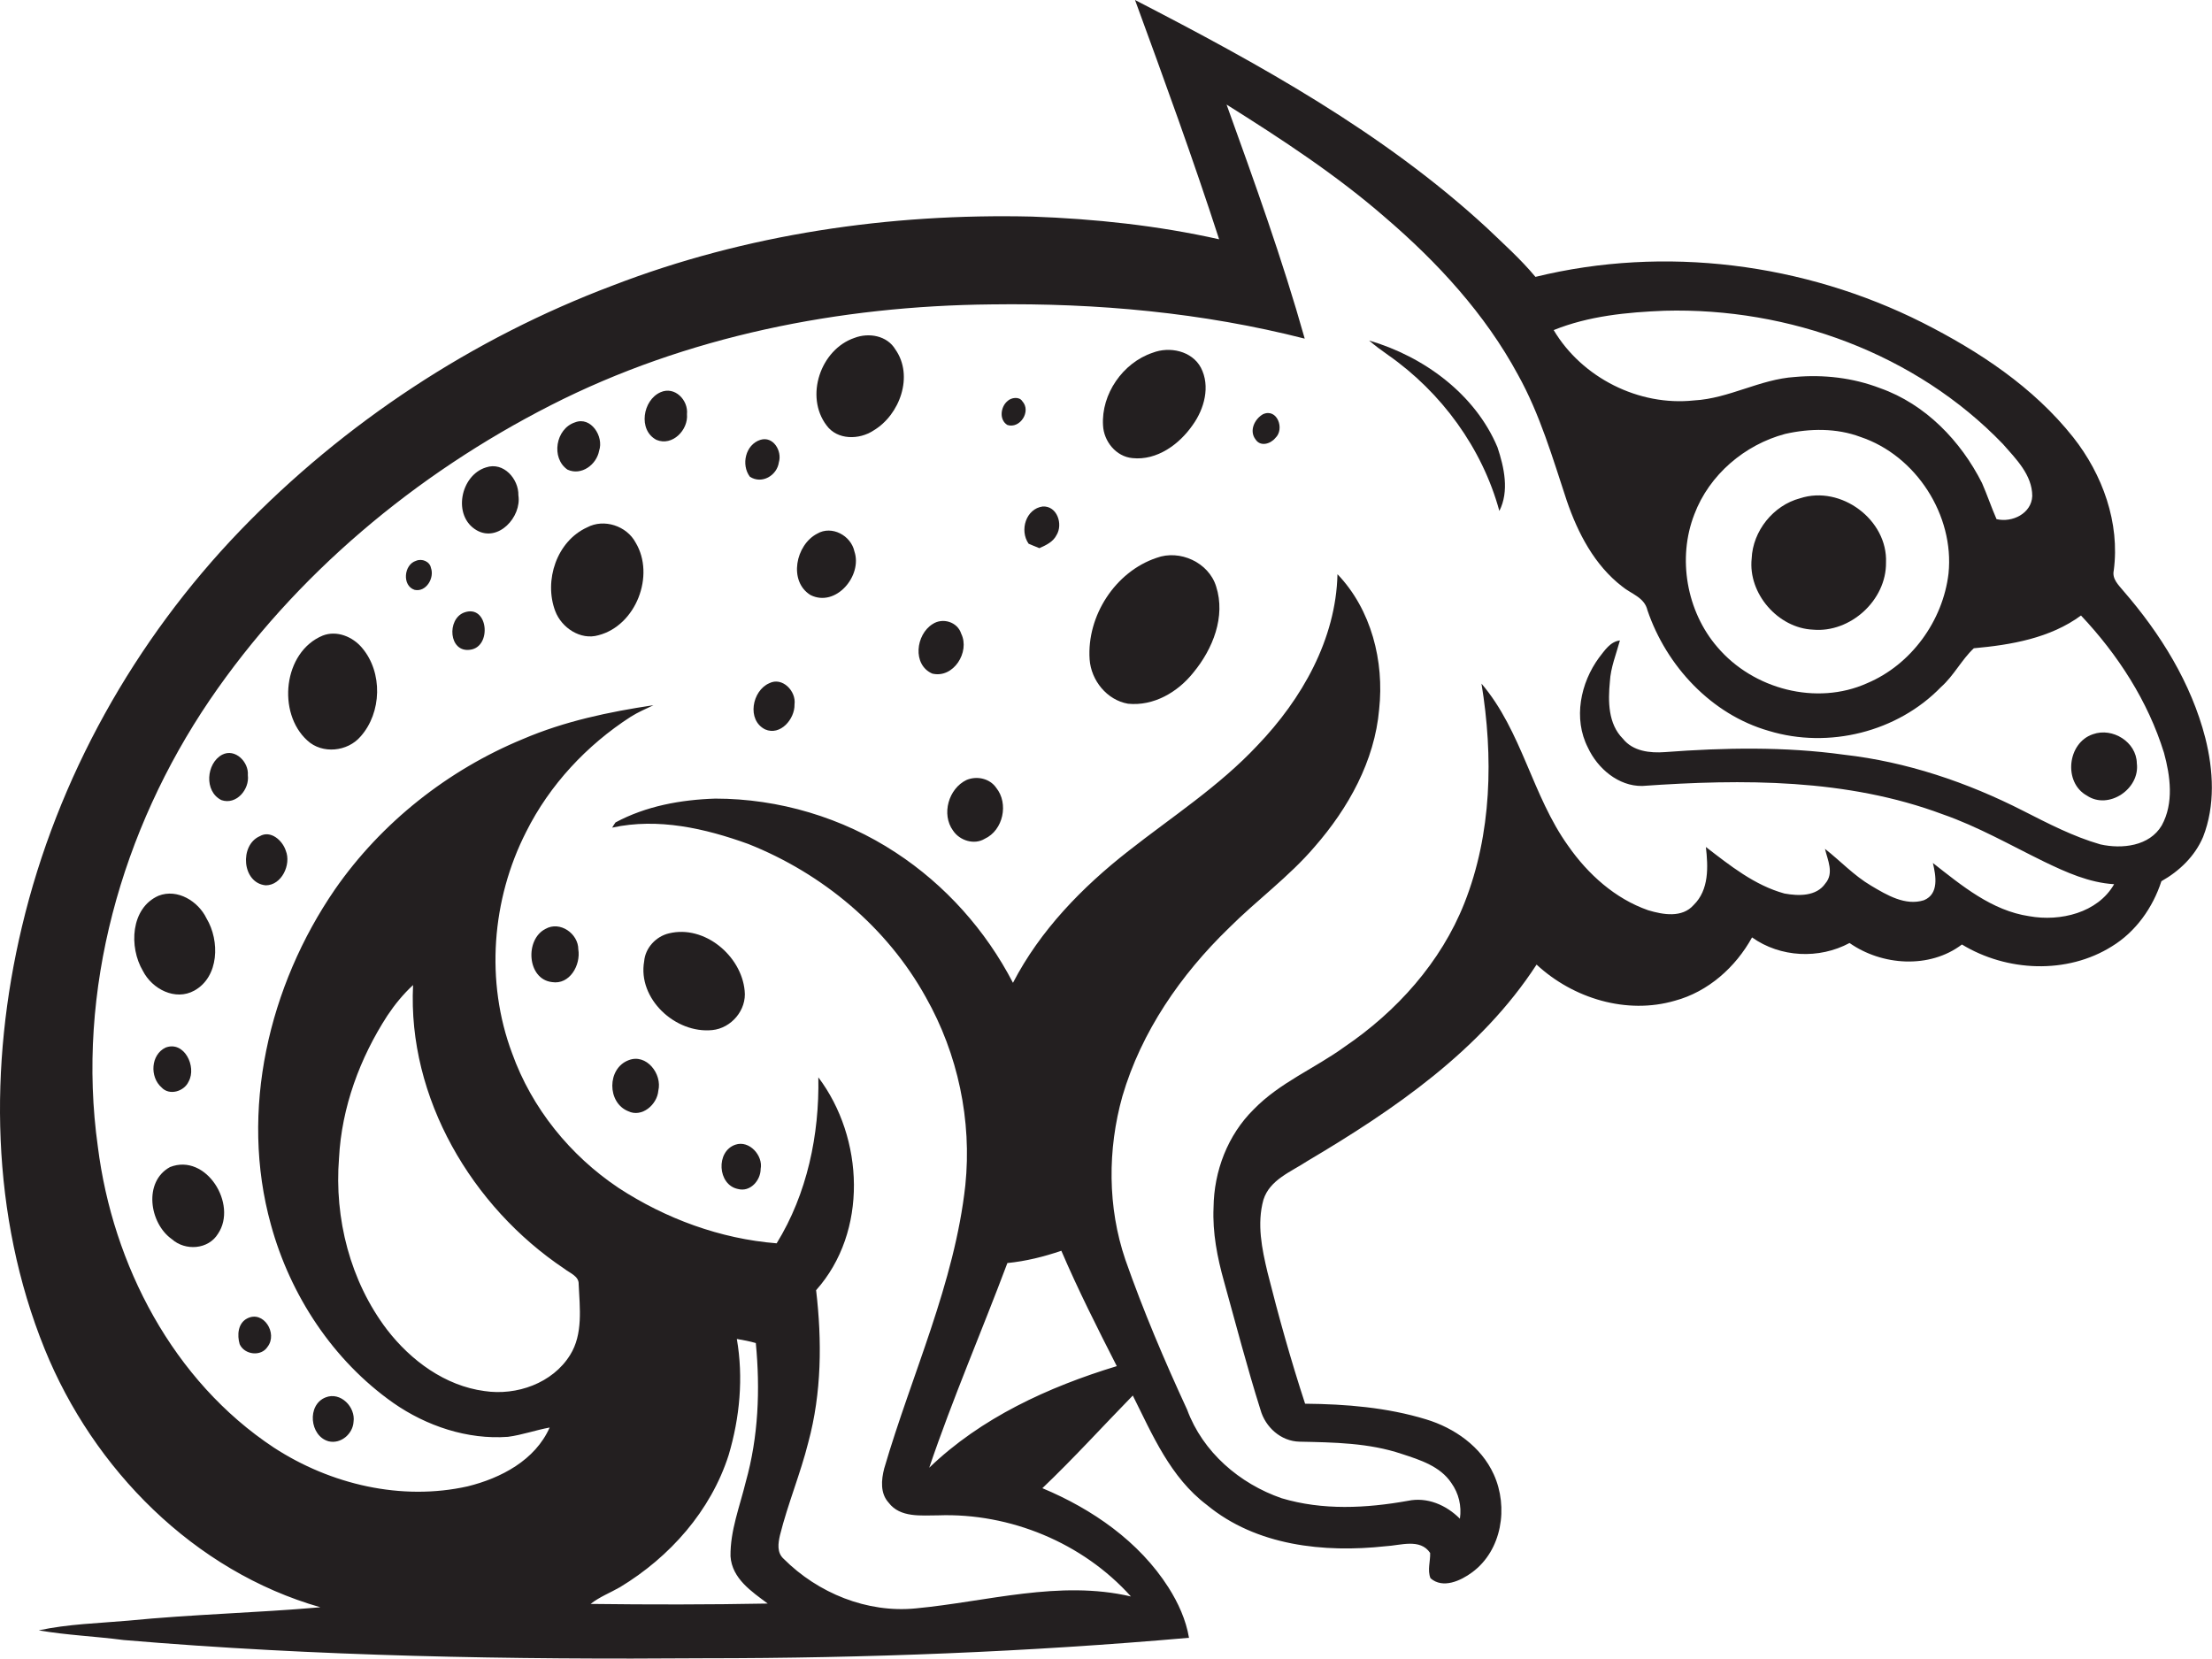 <?xml version="1.0" encoding="utf-8"?>
<!-- Generator: Adobe Illustrator 19.2.0, SVG Export Plug-In . SVG Version: 6.00 Build 0)  -->
<svg version="1.1" id="Layer_1" xmlns="http://www.w3.org/2000/svg" xmlns:xlink="http://www.w3.org/1999/xlink" x="0px" y="0px"
	 viewBox="0 0 594.4 445.8" style="enable-background:new 0 0 594.4 445.8;" xml:space="preserve">
<style type="text/css">
	.st0{fill:#231F20;}
</style>
<g>
	<path class="st0" d="M592.6,198.3c-3.8-14.8-12.1-28.1-22-39.5c-1.3-1.6-3.1-3.2-2.6-5.5c1.7-12.8-3-25.8-10.9-35.8
		c-10.7-13.5-25.3-23.1-40.5-30.8c-31.8-16-69.3-20.8-104-12.3c-4-4.8-8.7-9-13.2-13.3C371.6,35.5,338.3,17.2,305,0
		c7.8,21.3,15.6,42.7,22.6,64.3c-16.5-3.7-33.4-5.5-50.3-6.1c-38.2-0.9-76.8,4.7-112.6,18.5C127,90.9,92.6,113.5,64.6,142.5
		C36.2,172,15.4,209,5.9,249C-3,286.3-2.5,326.7,12,362.5c13.1,32.3,40.1,59.7,74.1,69.4c-17.2,1.5-34.5,1.9-51.7,3.6
		c-8,0.7-16.1,0.9-24,2.6c7.5,1.3,15.2,1.6,22.8,2.6c51.9,4.4,104.1,5.3,156.2,4.9c43.4,0,86.8-1.7,130.1-5.5
		c-0.8-4.8-2.9-9.4-5.5-13.5c-7.9-12.4-20.5-21.1-33.9-26.7c8.4-8,16.2-16.6,24.3-24.9c5.3,10.6,10.1,22,19.9,29.4
		c13.3,11,31.5,12.9,48,11.1c4-0.2,9.3-2.2,12,1.8c0.1,2.2-0.8,4.6,0.1,6.8c3.3,2.9,8.1,0.7,11.2-1.6c8-5.9,9.8-17.5,5.8-26.3
		c-3.4-7.5-10.6-12.5-18.2-14.8c-10.5-3.2-21.5-4.1-32.5-4.2c-3.8-11.6-7.1-23.4-10.1-35.3c-1.5-6.3-2.9-13-1.1-19.5
		c1.7-5.4,7.4-7.5,11.8-10.4c23.3-13.8,46.6-29.7,61.6-52.8c9.8,9.1,24.2,13.5,37.2,9.7c8.9-2.4,16.3-9,20.7-17
		c7.6,5.4,18,5.9,26.2,1.5c8.7,6.1,21.5,7,30.2,0.4c12,7.3,28.2,8.1,40.3,0.5c6.4-3.9,11-10.4,13.3-17.5c4.8-2.7,9-6.7,11.2-11.9
		C595.3,216.5,594.8,207,592.6,198.3z M447.3,83.5c33.4-0.9,67.5,11.5,90.9,35.8c3.5,4,7.9,8.3,7.9,14c-0.2,4.7-5.4,7.2-9.6,6.2
		c-1.4-3.2-2.5-6.5-3.9-9.7c-5.7-11.3-15.2-21.2-27.4-25.5c-7.3-2.8-15.2-3.7-22.9-3c-9.4,0.6-17.7,5.8-27.1,6.3
		c-14.8,1.6-30.1-6.1-37.7-18.9C426.9,84.9,437.2,83.9,447.3,83.5z M523.6,154.1c-1.5,12.7-10,24.5-21.9,29.5
		c-13.6,6.1-30.6,1.6-40.2-9.7c-8.3-9.6-10.8-23.9-6.2-35.7c4-10.6,13.5-18.7,24.4-21.6c6.6-1.5,13.8-1.6,20.2,0.8
		C514.9,122.4,525.2,138.5,523.6,154.1z M153.2,364.1c-4.7,7.6-14.4,11-23,9.7c-10.6-1.4-19.8-8.2-26.2-16.5
		c-9.9-13-14.2-29.9-12.9-46.1c0.7-13.6,5.6-26.9,13-38.3c2-3,4.3-5.8,6.9-8.2c-1.5,30.3,15.8,59.6,40.6,76.2c1.5,1.2,4,2,3.9,4.2
		C155.8,351.5,156.7,358.5,153.2,364.1z M158.7,431c2.4-1.9,5.3-3,7.9-4.5C180,418.4,191,406,195.8,391c3-10.1,4-20.8,2.2-31.2
		c1.7,0.3,3.4,0.6,5.1,1.1c1.2,12.5,0.7,25.2-2.7,37.3c-1.6,6.6-4.2,13.1-4.1,20c0.4,6,5.7,9.5,10,12.7
		C190.5,431.2,174.6,431.2,158.7,431z M249.7,394.4c6.3-18.6,14.1-36.6,21-55c5-0.5,9.8-1.7,14.5-3.3c4.5,10.5,9.7,20.8,14.9,31
		C281.7,372.7,263.6,381,249.7,394.4z M580.9,221.8c-3.3,5.6-10.7,6.4-16.5,5.1c-7.3-2.1-14-5.6-20.7-9
		c-15.1-7.7-31.4-13.2-48.2-15.1c-15.9-2.2-32.1-1.9-48.1-0.7c-4,0.3-8.6-0.2-11.3-3.6c-4-4-4-10.1-3.5-15.3
		c0.2-3.8,1.7-7.4,2.7-11.1c-2.6,0.3-4.1,2.7-5.6,4.6c-5,6.8-7,16.4-3,24.2c2.6,5.6,8.2,10.4,14.6,10.3c27-1.9,55-2,80.7,7.6
		c9.5,3.3,18.2,8.3,27.2,12.7c6,2.9,12.2,5.7,18.9,6.1c-4.4,7.7-14.5,10.1-22.8,8.6c-10.1-1.5-18.1-8.2-25.9-14.3
		c0.8,3.4,1.7,8.3-2.4,10c-5,1.6-10-1.4-14.2-3.9c-4.6-2.7-8.3-6.7-12.4-9.9c0.7,3,2.5,6.5,0.1,9.3c-2.4,3.5-7.2,3.4-11,2.7
		c-8-2.2-14.6-7.5-21.1-12.5c0.6,5.3,0.9,11.5-3.3,15.6c-3.1,3.5-8.2,2.6-12.2,1.4c-8.9-3.1-16.2-9.7-21.5-17.3
		c-9.7-13.5-12.4-30.8-23.3-43.6c3.2,19.6,2.8,40.3-4.6,59c-6.3,15.9-18.2,29.1-32.2,38.6c-8,5.8-17.4,9.6-24.4,16.8
		c-7,6.9-10.7,16.6-10.8,26.4c-0.3,6.7,1,13.4,2.8,19.8c3.2,11.5,6.2,23.1,9.8,34.5c1.3,4.7,5.5,8.5,10.5,8.6
		c9.2,0.2,18.6,0.3,27.5,3.3c4.9,1.6,10.3,3.3,13.3,7.8c2,2.8,2.8,6.2,2.3,9.6c-3.7-3.7-8.8-5.9-14-4.8c-11.2,2-22.9,2.6-33.9-0.7
		c-11.3-3.9-21.2-12.4-25.4-23.8c-6.1-13.2-11.8-26.6-16.6-40.3c-4.8-14.1-4.8-29.6-0.8-43.9c5.1-17.4,15.7-32.7,28.6-45.2
		c7.5-7.5,16.2-13.8,23.1-21.9c9-10.3,16.1-23,17.3-36.9c1.4-12.9-2.1-26.8-11.2-36.3c-0.4,17.5-9.6,33.6-21.5,46
		c-10.3,11-23,19.2-34.7,28.4c-12.4,9.7-23.7,21.3-31,35.4c-7.3-14.1-18.2-26.3-31.5-35c-14.3-9.4-31.4-14.5-48.5-14.5
		c-9.3,0.3-18.6,2-26.8,6.4c-0.2,0.3-0.7,1-0.9,1.4c12.3-2.7,25,0.2,36.6,4.4c19.9,7.9,37.3,22.4,47.7,41.2
		c8.6,15.2,12.4,33.1,10.6,50.5c-2.9,26.4-14.4,50.8-21.8,76.1c-0.8,3.1-1.1,6.7,1.2,9.2c3.1,4.1,8.8,3.4,13.3,3.4
		c19.3-0.7,38.9,7.4,51.8,21.8c-19.2-4.5-38.7,1.4-57.8,3.2c-13.1,1.3-26.3-4.1-35.5-13.3c-1.9-1.7-1.5-4.2-1-6.4
		c2.1-8.4,5.5-16.5,7.6-24.9c3.6-13.3,3.7-27.3,2.1-40.9c14-15.7,12.9-40.9,0.6-57.2c0.3,15.4-3,31.3-11.2,44.6
		c-15.1-1.2-29.8-6.6-42.5-14.9c-13-8.7-23.3-21.4-28.6-36.2c-7.2-19.2-5.5-41.3,3.8-59.5c6.3-12.6,16.3-23.3,28.1-30.9
		c1.9-1.2,4-2.1,6.1-3.1c-12,1.8-23.9,4.3-35.1,9.1c-20.1,8.3-38,22.4-50.5,40.4c-17.8,25.9-25.7,59.5-17.2,90.1
		c5.2,19,16.7,36.5,32.9,47.9c8.9,6.2,19.9,9.9,30.8,9.1c3.8-0.5,7.4-1.8,11.2-2.5c-3.9,8.8-13.1,13.6-22,15.8
		c-17.8,4-36.9-0.5-52.1-10.4c-27.1-17.9-43.3-49.1-47.3-80.8c-5.9-42,6.4-85.2,30-120c23-33.8,55.4-60.8,91.7-79.3
		c36.5-18.6,77.6-26.7,118.4-27.1c28.3-0.4,56.8,2.2,84.2,9.2c-6-21.3-13.5-42.1-21-62.9c14.8,9.3,29.5,18.9,42.7,30.4
		c14,12,26.8,25.9,35.6,42.2c5.9,10.6,9.3,22.3,13.1,33.8c3,8.8,7.5,17.4,14.9,23.1c2.4,2,6,2.9,6.8,6.4c5.1,15,17.2,28,32.6,32.4
		c16.1,4.9,34.6,0.3,46.3-11.8c3.4-3,5.5-7.3,8.8-10.4c10-0.9,20.5-2.7,28.8-8.8c9.9,10.5,18,23,22.3,36.9
		C583.2,208.5,584.2,215.8,580.9,221.8z"/>
	<path class="st0" d="M229.6,90.8c-9.1,3.1-13.4,15.7-7.5,23.5c2.9,4,8.8,3.9,12.6,1.4c7.1-4.2,10.9-14.7,5.9-21.8
		C238.4,90.2,233.5,89.3,229.6,90.8z"/>
	<path class="st0" d="M367.9,91.5c1.6,1.4,3.4,2.7,5.1,3.9c14.3,10,25.3,25,29.9,41.9c2.7-5.3,1.3-11.7-0.5-17.1
		C396.4,105.9,382.6,95.8,367.9,91.5z"/>
	<path class="st0" d="M304.3,123.1c6.6,0.7,12.6-3.7,16.2-8.9c3.1-4.3,4.8-10.4,2.2-15.4c-2.4-4.5-8.4-5.8-13-4
		c-8,2.7-13.8,11.1-13.3,19.5C296.6,118.6,299.9,122.7,304.3,123.1z"/>
	<path class="st0" d="M177.5,105.4c-4.8,2.1-6.1,10.2-1.1,12.8c4.3,1.8,8.6-2.7,8.2-6.9C185,107.5,181.3,103.7,177.5,105.4z"/>
	<path class="st0" d="M274.7,107.8c-0.8-1.3-3-1-4,0c-1.8,1.5-2.3,5,0,6.4C274.1,115.3,277.2,110.5,274.7,107.8z"/>
	<path class="st0" d="M339.4,111.3c-2.3,1.3-3.8,4.5-2,6.8c1.3,2,4,1.2,5.3-0.4C345.3,115.3,343.2,109.6,339.4,111.3z"/>
	<path class="st0" d="M152.5,126.2c3.7,1.7,7.8-1.3,8.5-5.1c1.3-3.8-2.2-9.3-6.5-7.6C149.3,115.2,148,123.1,152.5,126.2z"/>
	<path class="st0" d="M209.3,124.2c0.9-3-1.5-7.1-5-6c-4,1.3-5.2,6.7-2.8,9.9C204.7,130.2,208.8,127.8,209.3,124.2z"/>
	<path class="st0" d="M130.6,125.6c-6.9,2.1-9.1,13.1-2.5,16.9c5.8,3.3,12.1-3.6,11.2-9.4C139.4,128.7,135.3,124,130.6,125.6z"/>
	<path class="st0" d="M483.7,133.9c-7.2,1.9-12.7,8.8-13,16.2c-1,9.4,7.1,18.7,16.5,19.1c10,0.9,19.7-7.9,19.6-18
		C507.3,139.7,494.7,130.3,483.7,133.9z"/>
	<path class="st0" d="M280.2,136.1c-4.5,0.6-6.3,6.4-3.8,10c0.7,0.3,2.1,0.9,2.9,1.2c1.8-0.8,3.7-1.7,4.6-3.5
		C285.7,140.9,284.1,135.9,280.2,136.1z"/>
	<path class="st0" d="M157.8,141.7c-8.2,3.7-11.7,14.3-8.6,22.5c1.7,4.5,6.8,7.9,11.6,6.5c10.1-2.6,15.3-16.1,10-24.9
		C168.4,141.3,162.3,139.3,157.8,141.7z"/>
	<path class="st0" d="M219.6,143.4c-5.8,3-7.8,12.8-1.8,16.5c6.8,3.4,14-5.2,11.8-11.7C228.7,143.9,223.5,141.1,219.6,143.4z"/>
	<path class="st0" d="M310.8,149.9c-11.1,3.7-18.8,15.6-18,27.3c0.4,5.6,4.6,10.9,10.3,11.9c6.9,0.7,13.4-3.1,17.6-8.4
		c5.2-6.3,8.7-15,6.1-23.1C324.8,151.1,317,147.6,310.8,149.9z"/>
	<path class="st0" d="M111.8,150.7c-3.3,1-3.8,6.7-0.4,7.8c3.1,0.7,5.4-3.2,4.4-5.9C115.5,150.9,113.4,150,111.8,150.7z"/>
	<path class="st0" d="M124.7,164.6c-4.7,1.8-4.1,10.8,1.6,10C132.3,173.9,131.2,162.2,124.7,164.6z"/>
	<path class="st0" d="M258.3,170.3c-1-3.2-5-4.4-7.7-2.6c-4.5,2.8-5.5,10.9-0.1,13.3C256.2,182.4,260.7,175.2,258.3,170.3z"/>
	<path class="st0" d="M86.7,170.8c-10.6,4.4-12.3,20.8-4.1,28.2c4,3.7,10.8,3,14.3-1.1c5.7-6.4,6-17.2,0.4-23.8
		C94.8,171.1,90.5,169.3,86.7,170.8z"/>
	<path class="st0" d="M206.7,183.6c-4.6,2-6.1,9.9-1.1,12.4c4.1,1.8,8-2.8,7.9-6.7C214,185.7,210.2,181.8,206.7,183.6z"/>
	<path class="st0" d="M562.4,197.3c-6.9,2.3-8,13-1.6,16.5c5.8,3.9,14.3-1.8,13.4-8.7C574.1,199.4,567.7,195.4,562.4,197.3z"/>
	<path class="st0" d="M66.6,208.3c0.3-3.5-3.4-7.3-6.9-5.5c-4.3,2.3-4.9,9.9-0.2,12.2C63.5,216.4,67.1,212.1,66.6,208.3z"/>
	<path class="st0" d="M259.7,209.6c-4.8,2.3-6.8,9.2-3.6,13.6c1.8,2.7,5.7,3.9,8.5,2.2c5-2.3,6.5-9.5,3.1-13.7
		C266,209.2,262.5,208.4,259.7,209.6z"/>
	<path class="st0" d="M69.8,224.7c-5.5,2.4-4.8,12.6,1.6,13.2c4.3,0,6.9-5.6,5.4-9.3C75.9,225.8,72.7,223,69.8,224.7z"/>
	<path class="st0" d="M52.2,266.2c6.7-3.7,6.9-13.4,3.3-19.4c-2.2-4.6-7.8-8.1-12.9-6.1c-7.5,3.3-8,13.8-4.2,20.2
		C40.9,265.8,47.1,269,52.2,266.2z"/>
	<path class="st0" d="M146.6,249.6c-5.6,2.8-5,13.5,1.7,14.3c4.8,0.8,7.8-4.6,7.1-8.8C155.4,250.9,150.5,247.4,146.6,249.6z"/>
	<path class="st0" d="M191.4,276.8c5.1-0.5,9.3-5.4,8.7-10.6c-0.9-9.4-10.8-17.7-20.3-15.4c-3.5,0.8-6.4,3.9-6.7,7.5
		C171.3,268.4,181.5,277.8,191.4,276.8z"/>
	<path class="st0" d="M44.5,281.5c-4,1.9-4.3,7.9-1.1,10.7c2.1,2.3,6.1,1.1,7.3-1.6C52.9,286.6,49.5,279.6,44.5,281.5z"/>
	<path class="st0" d="M168.8,298.6c3.7,1.8,7.8-1.8,8.1-5.5c1.1-4.5-3.2-10.1-8-8.2C163.1,287.1,163.1,296.3,168.8,298.6z"/>
	<path class="st0" d="M197.6,307.6c-5.3,1.8-4.8,10.8,0.7,11.9c3.3,0.9,6.1-2.3,6.1-5.4C205.1,310.6,201.4,306.3,197.6,307.6z"/>
	<path class="st0" d="M45.7,313.6c-7.2,3.9-5.6,15.1,0.5,19.4c3.6,3.2,9.8,2.8,12.4-1.5C63.9,323.6,55.4,309.8,45.7,313.6z"/>
	<path class="st0" d="M66.4,354.3c-2.5,1.3-2.7,4.5-2,6.9c1.3,2.9,5.8,3.4,7.5,0.7C74.7,358.3,70.8,352,66.4,354.3z"/>
	<path class="st0" d="M88.3,387.3c3.3,0.8,6.5-2,6.7-5.2c0.6-4-3.5-8.2-7.5-6.6C82.4,377.5,83.2,385.9,88.3,387.3z"/>
</g>
</svg>
